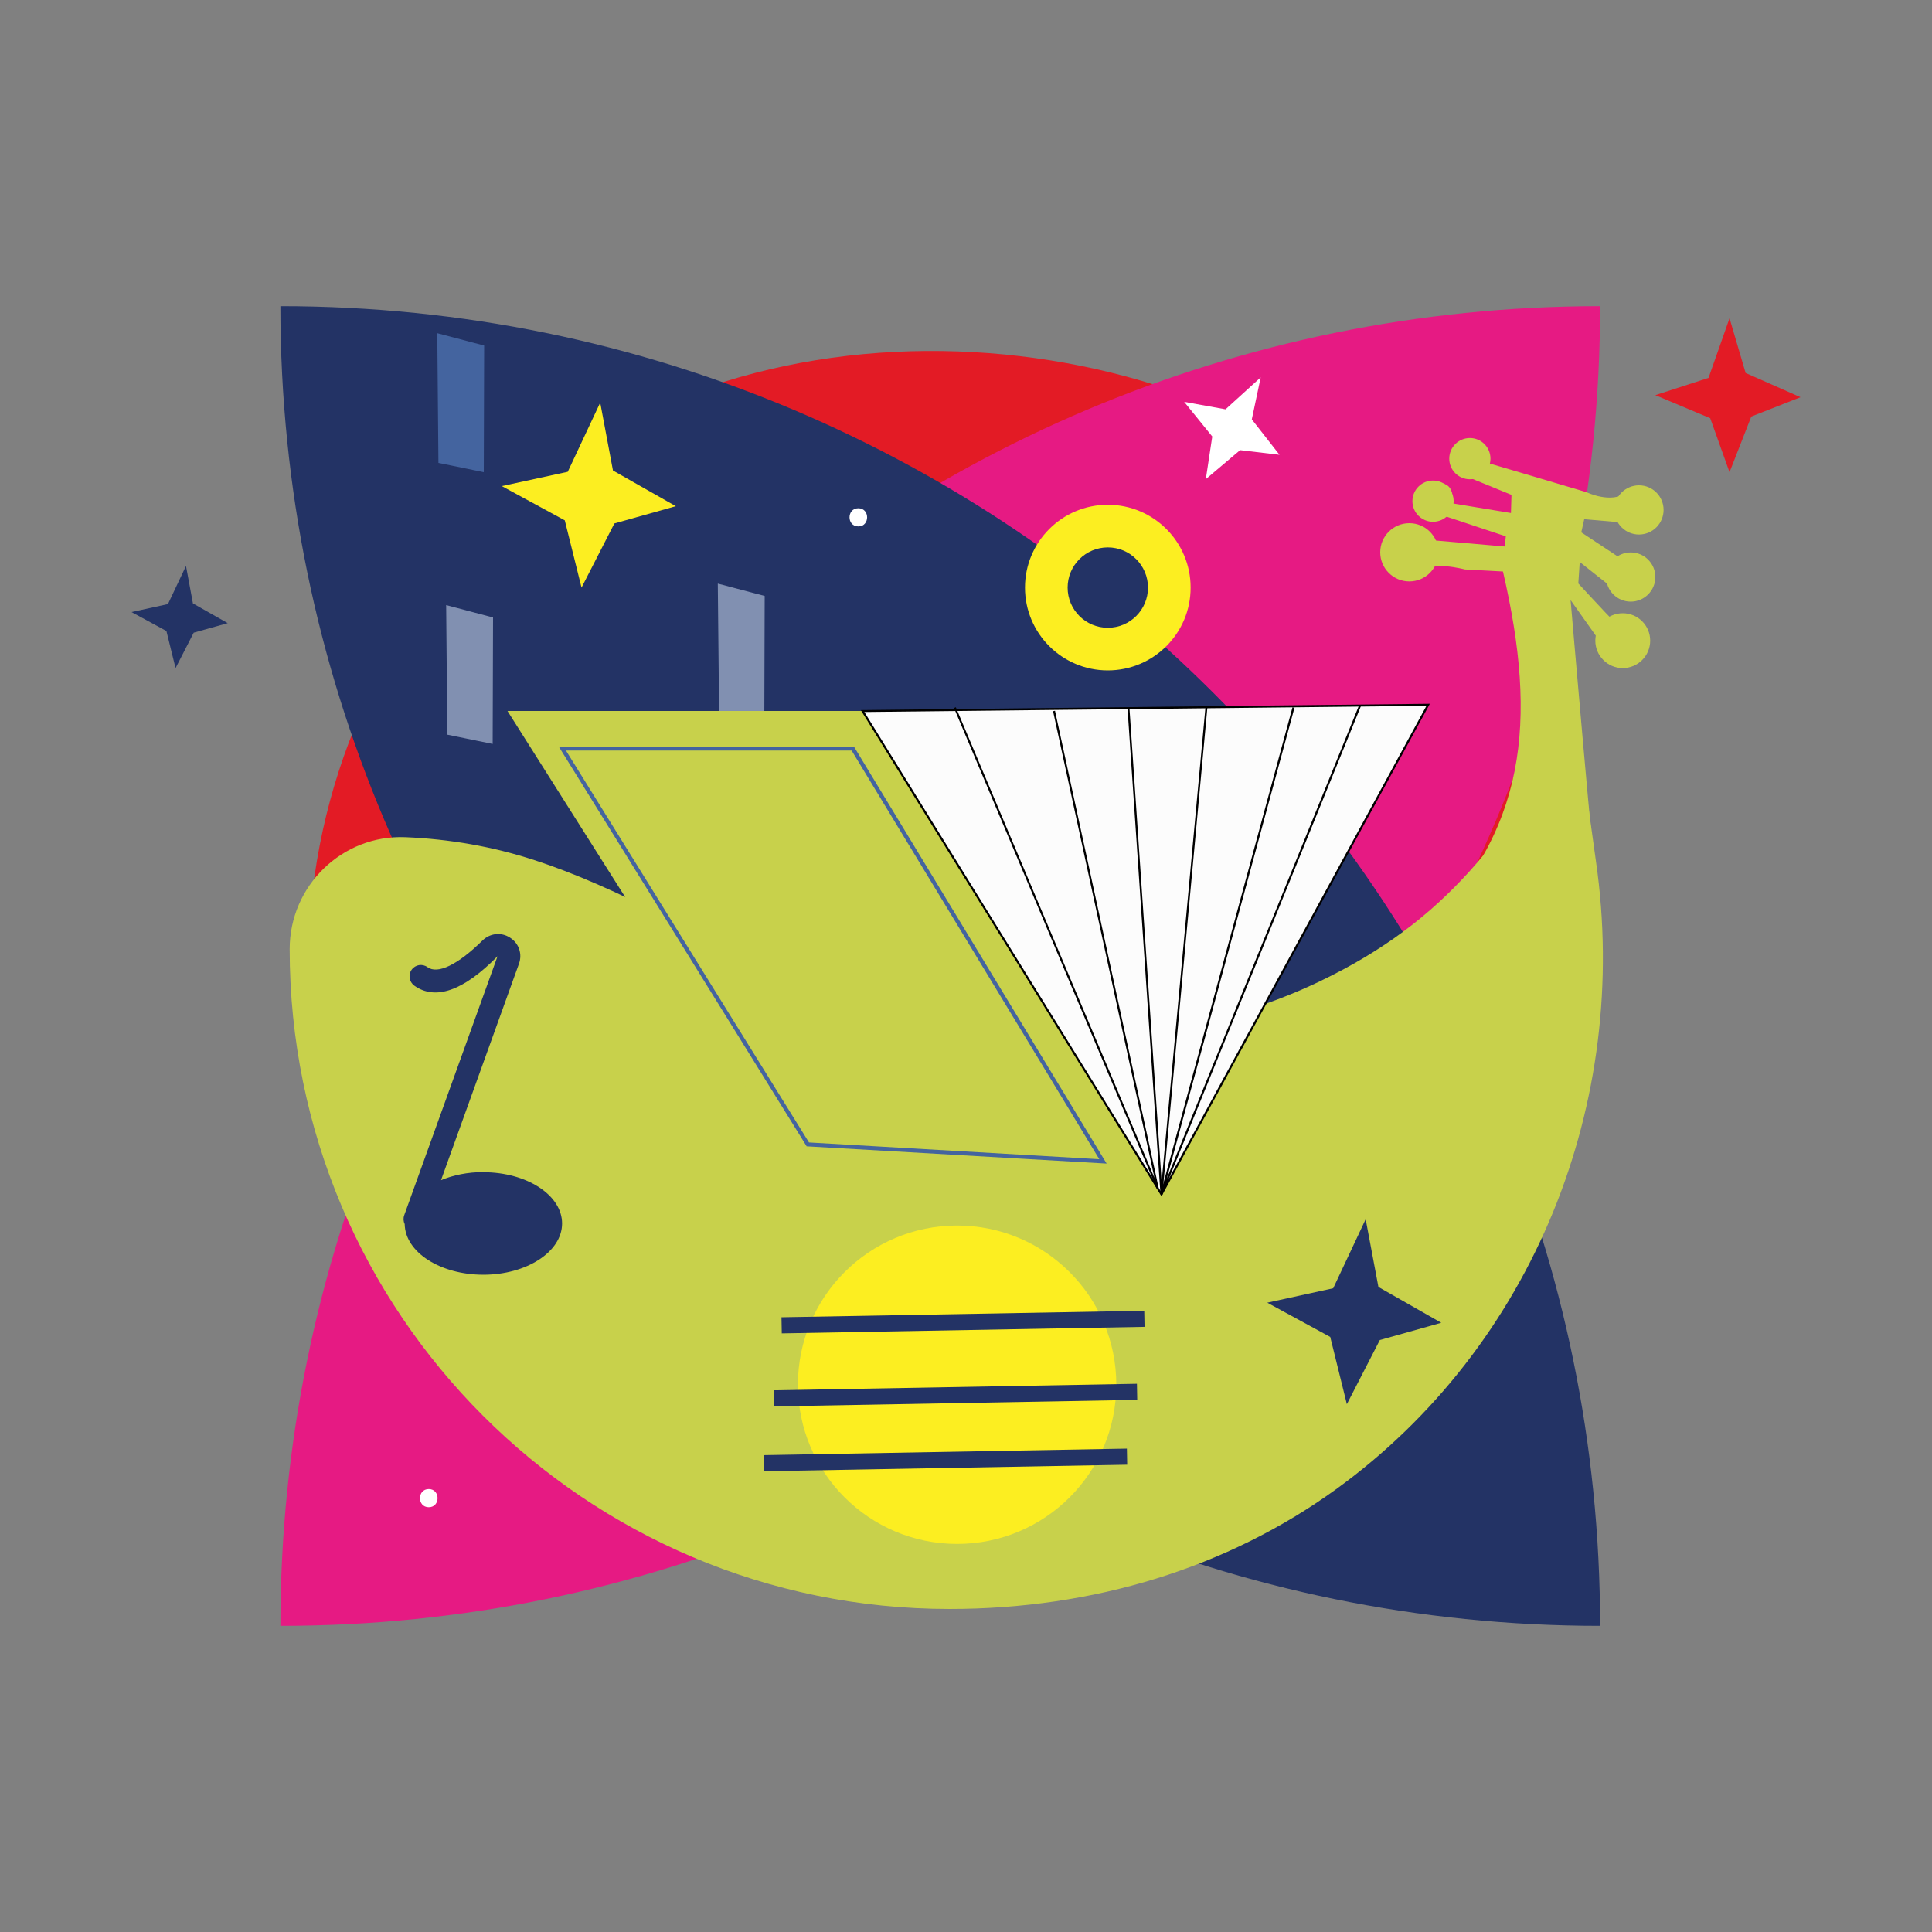 <?xml version="1.0" encoding="UTF-8"?>
<svg id="Capa_1" data-name="Capa 1" xmlns="http://www.w3.org/2000/svg" viewBox="0 0 150 150">
  <rect x="0" y="0" width="150" height="150" fill="#808080" stroke="none"/>
  <defs>
    <style>
      .cls-1 {
        fill: #fcee21;
      }

      .cls-2 {
        fill: #e31b25;
      }

      .cls-3 {
        fill: #fff;
      }

      .cls-4 {
        fill: #233365;
      }

      .cls-5 {
        fill: #8190b1;
      }

      .cls-6 {
        fill: #e61a83;
      }

      .cls-7 {
        fill: #fcfcfc;
      }

      .cls-8 {
        fill: #44649f;
      }

      .cls-9 {
        fill: #c8d14b;
      }
    </style>
  </defs>
  <rect class="cls-2" x="23.92" y="25.93" width="98.15" height="98.15" rx="49.07" ry="49.07" transform="translate(-31.65 73.58) rotate(-45)"/>
  <path class="cls-6" d="M124.23,23.77h0c0,56.55-45.91,102.46-102.46,102.46h0c0-56.55,45.91-102.46,102.46-102.46Z"/>
  <path class="cls-4" d="M21.77,23.77h0c56.55,0,102.46,45.91,102.46,102.46h0c-56.55,0-102.46-45.91-102.46-102.46h0Z"/>
  <g>
    <polygon class="cls-5" points="34.64 46.98 38.28 47.94 38.25 57.76 34.73 57.04 34.64 46.98"/>
    <polygon class="cls-5" points="55.73 45.31 59.37 46.27 59.34 56.1 55.83 55.37 55.73 45.31"/>
    <polygon class="cls-8" points="60.46 66.03 64.1 66.99 64.07 76.82 60.56 76.1 60.46 66.03"/>
    <polygon class="cls-8" points="33.95 25.87 37.59 26.83 37.56 36.66 34.04 35.94 33.95 25.87"/>
    <polygon class="cls-8" points="42.03 71.71 45.67 72.67 45.64 82.5 42.13 81.77 42.03 71.71"/>
  </g>
  <path class="cls-9" d="M102.49,76.18c-6.45,3.1-13.52,4.41-20.64,4.58-7.6.18-14.75-2.08-21.57-5.27-6.25-2.92-12.21-6.57-18.79-8.71-3.24-1.06-6.62-1.64-10.01-1.78-4.91-.2-8.99,3.77-8.99,8.69h0c0,28.29,22.94,51.23,51.23,51.23h0c11.2,0,21.56-3.19,29.99-9.28,15.33-11.09,22.9-30.03,20.2-48.76l-1.54-11.1c-5.6,9.3-9.91,15.62-19.88,20.4Z"/>
  <g>
    <polygon class="cls-4" points="13.63 51.87 15.04 49.12 17.68 48.38 14.98 46.85 14.44 43.94 13.04 46.9 10.21 47.52 12.92 48.99 13.63 51.87"/>
    <polygon class="cls-4" points="104.57 109.02 107.13 104.04 111.9 102.7 107.02 99.92 106.03 94.66 103.51 100.02 98.39 101.14 103.28 103.8 104.57 109.02"/>
    <polygon class="cls-2" points="134.28 36.66 135.97 32.34 139.79 30.84 135.53 28.96 134.28 24.71 132.65 29.34 128.52 30.68 132.78 32.47 134.28 36.66"/>
    <path class="cls-3" d="M33.29,117.02c.91,0,.91-1.41,0-1.41s-.91,1.41,0,1.41h0Z"/>
    <path class="cls-3" d="M66.64,40.87c.91,0,.91-1.41,0-1.41s-.91,1.41,0,1.41h0Z"/>
  </g>
  <g>
    <polygon class="cls-9" points="90.18 92.72 66.97 55.2 39.4 55.2 57.07 83.14 62.18 90.81 90.18 92.72"/>
    <g>
      <polygon class="cls-7" points="110.88 54.72 66.97 55.2 90.18 92.72 110.88 54.72"/>
      <path d="M111.01,54.64l-.06.12-20.77,38.12-.07-.11-23.28-37.64h.14s44.04-.49,44.04-.49ZM90.17,92.57l20.58-37.77-43.64.48,23.06,37.29Z"/>
    </g>
    <polygon points="74.21 54.91 89.63 91.45 81.76 55.22 81.91 55.18 89.96 92.24 89.81 92.28 74.07 54.97 74.21 54.91"/>
    <polygon points="105.52 54.75 105.67 54.8 90.25 92.75 90.1 92.7 100.35 54.91 100.5 54.96 90.59 91.5 105.52 54.75"/>
    <polygon points="93.59 54.93 93.74 54.94 90.25 92.73 90.1 92.73 87.54 54.98 87.69 54.97 90.19 91.75 93.59 54.93"/>
    <path class="cls-8" d="M43.38,57.96h22.91s.05.07.05.07l19.58,32.31-23.29-1.34-19.25-31.04ZM66.11,58.27h-22.17s18.87,30.43,18.87,30.43l22.54,1.3-19.23-31.73Z"/>
  </g>
  <polygon class="cls-1" points="45.15 45.62 47.7 40.64 52.47 39.3 47.59 36.53 46.6 31.26 44.08 36.63 38.96 37.74 43.85 40.4 45.15 45.62"/>
  <g>
    <circle class="cls-1" cx="86.01" cy="45.62" r="6.43"/>
    <circle class="cls-4" cx="86.01" cy="45.62" r="3.12"/>
  </g>
  <g>
    <circle class="cls-1" cx="74.31" cy="107.51" r="12.36"/>
    <rect class="cls-4" x="60.68" y="102.02" width="28.17" height="1.25" transform="translate(-1.83 1.36) rotate(-1.03)"/>
    <rect class="cls-4" x="60.1" y="107.69" width="28.18" height="1.25" transform="translate(-1.93 1.35) rotate(-1.03)"/>
    <rect class="cls-4" x="59.32" y="112.72" width="28.18" height="1.25" transform="translate(-2.02 1.34) rotate(-1.03)"/>
  </g>
  <path class="cls-4" d="M37.53,91c-1.21,0-2.34.23-3.29.63l6.05-16.8c.28-.77,0-1.59-.69-2.03-.69-.45-1.56-.35-2.15.23-1.91,1.88-3.47,2.63-4.26,2.06-.4-.29-.94-.2-1.23.2-.28.39-.19.94.2,1.23,1.63,1.17,3.82.42,6.47-2.28l-7.25,20.12c-.08.23-.06.47.04.68.04,2.18,2.76,3.93,6.11,3.93s6.11-1.78,6.11-3.98-2.74-3.98-6.11-3.98Z"/>
  <polygon class="cls-3" points="93.62 37.2 96.28 34.95 99.34 35.31 97.19 32.56 97.88 29.3 95.15 31.78 91.94 31.2 94.12 33.89 93.62 37.2"/>
  <path class="cls-9" d="M123.91,68.19c-.15-.39-1.97-21.6-1.97-21.6l2.24,3.16s.83,3.26,2.09,1.2c.39-.64.64-1.21.79-1.69.24-.75-.43-1.45-1.19-1.26-.36.09-.66.14-.75.05-.25-.23-2.58-2.75-2.58-2.75l.11-1.67,2.76,2.19s.98,1.62,2.31.2l.34-1.41c.18-.77-.13.46-.81.04-.54-.34-1.1-2.47-1.35-1.25l-3.13-2.07.23-1.02,3.23.28s.33,1.43,2.13.05l.07-.87c.48-1.27-1-2.38-2.09-1.57l-.04.03c-1.2.92-3.13-.02-3.13-.02l-7.7-2.28s.07-1.81-1.24-1.74c0,0-2.12.84-1.4,2.11l1.46.87,3.06,1.25-.04,1.41-4.61-.76s.46-1.66-1.18-1.57c0,0-2.03,1.93-.66,2.83l.96-.38,5.09,1.69-.08.79-5.55-.48s-1.12-2.11-2.86-.65c0,0-1.54,3.33.16,3.1,0,0,1.79.92,2.11.01s3.04-.2,3.04-.2l2.96.16c2.7,11.68,1.86,20.18-6.44,28.27l13.66-4.44Z"/>
  <circle class="cls-9" cx="109.42" cy="42.88" r="2.26"/>
  <circle class="cls-9" cx="111.26" cy="38.91" r="1.6"/>
  <circle class="cls-9" cx="114.12" cy="35.61" r="1.6"/>
  <circle class="cls-9" cx="127.25" cy="39.59" r="1.91"/>
  <circle class="cls-9" cx="126.61" cy="44.8" r="1.91"/>
  <circle class="cls-9" cx="125.99" cy="49.74" r="2.13"/>
</svg>